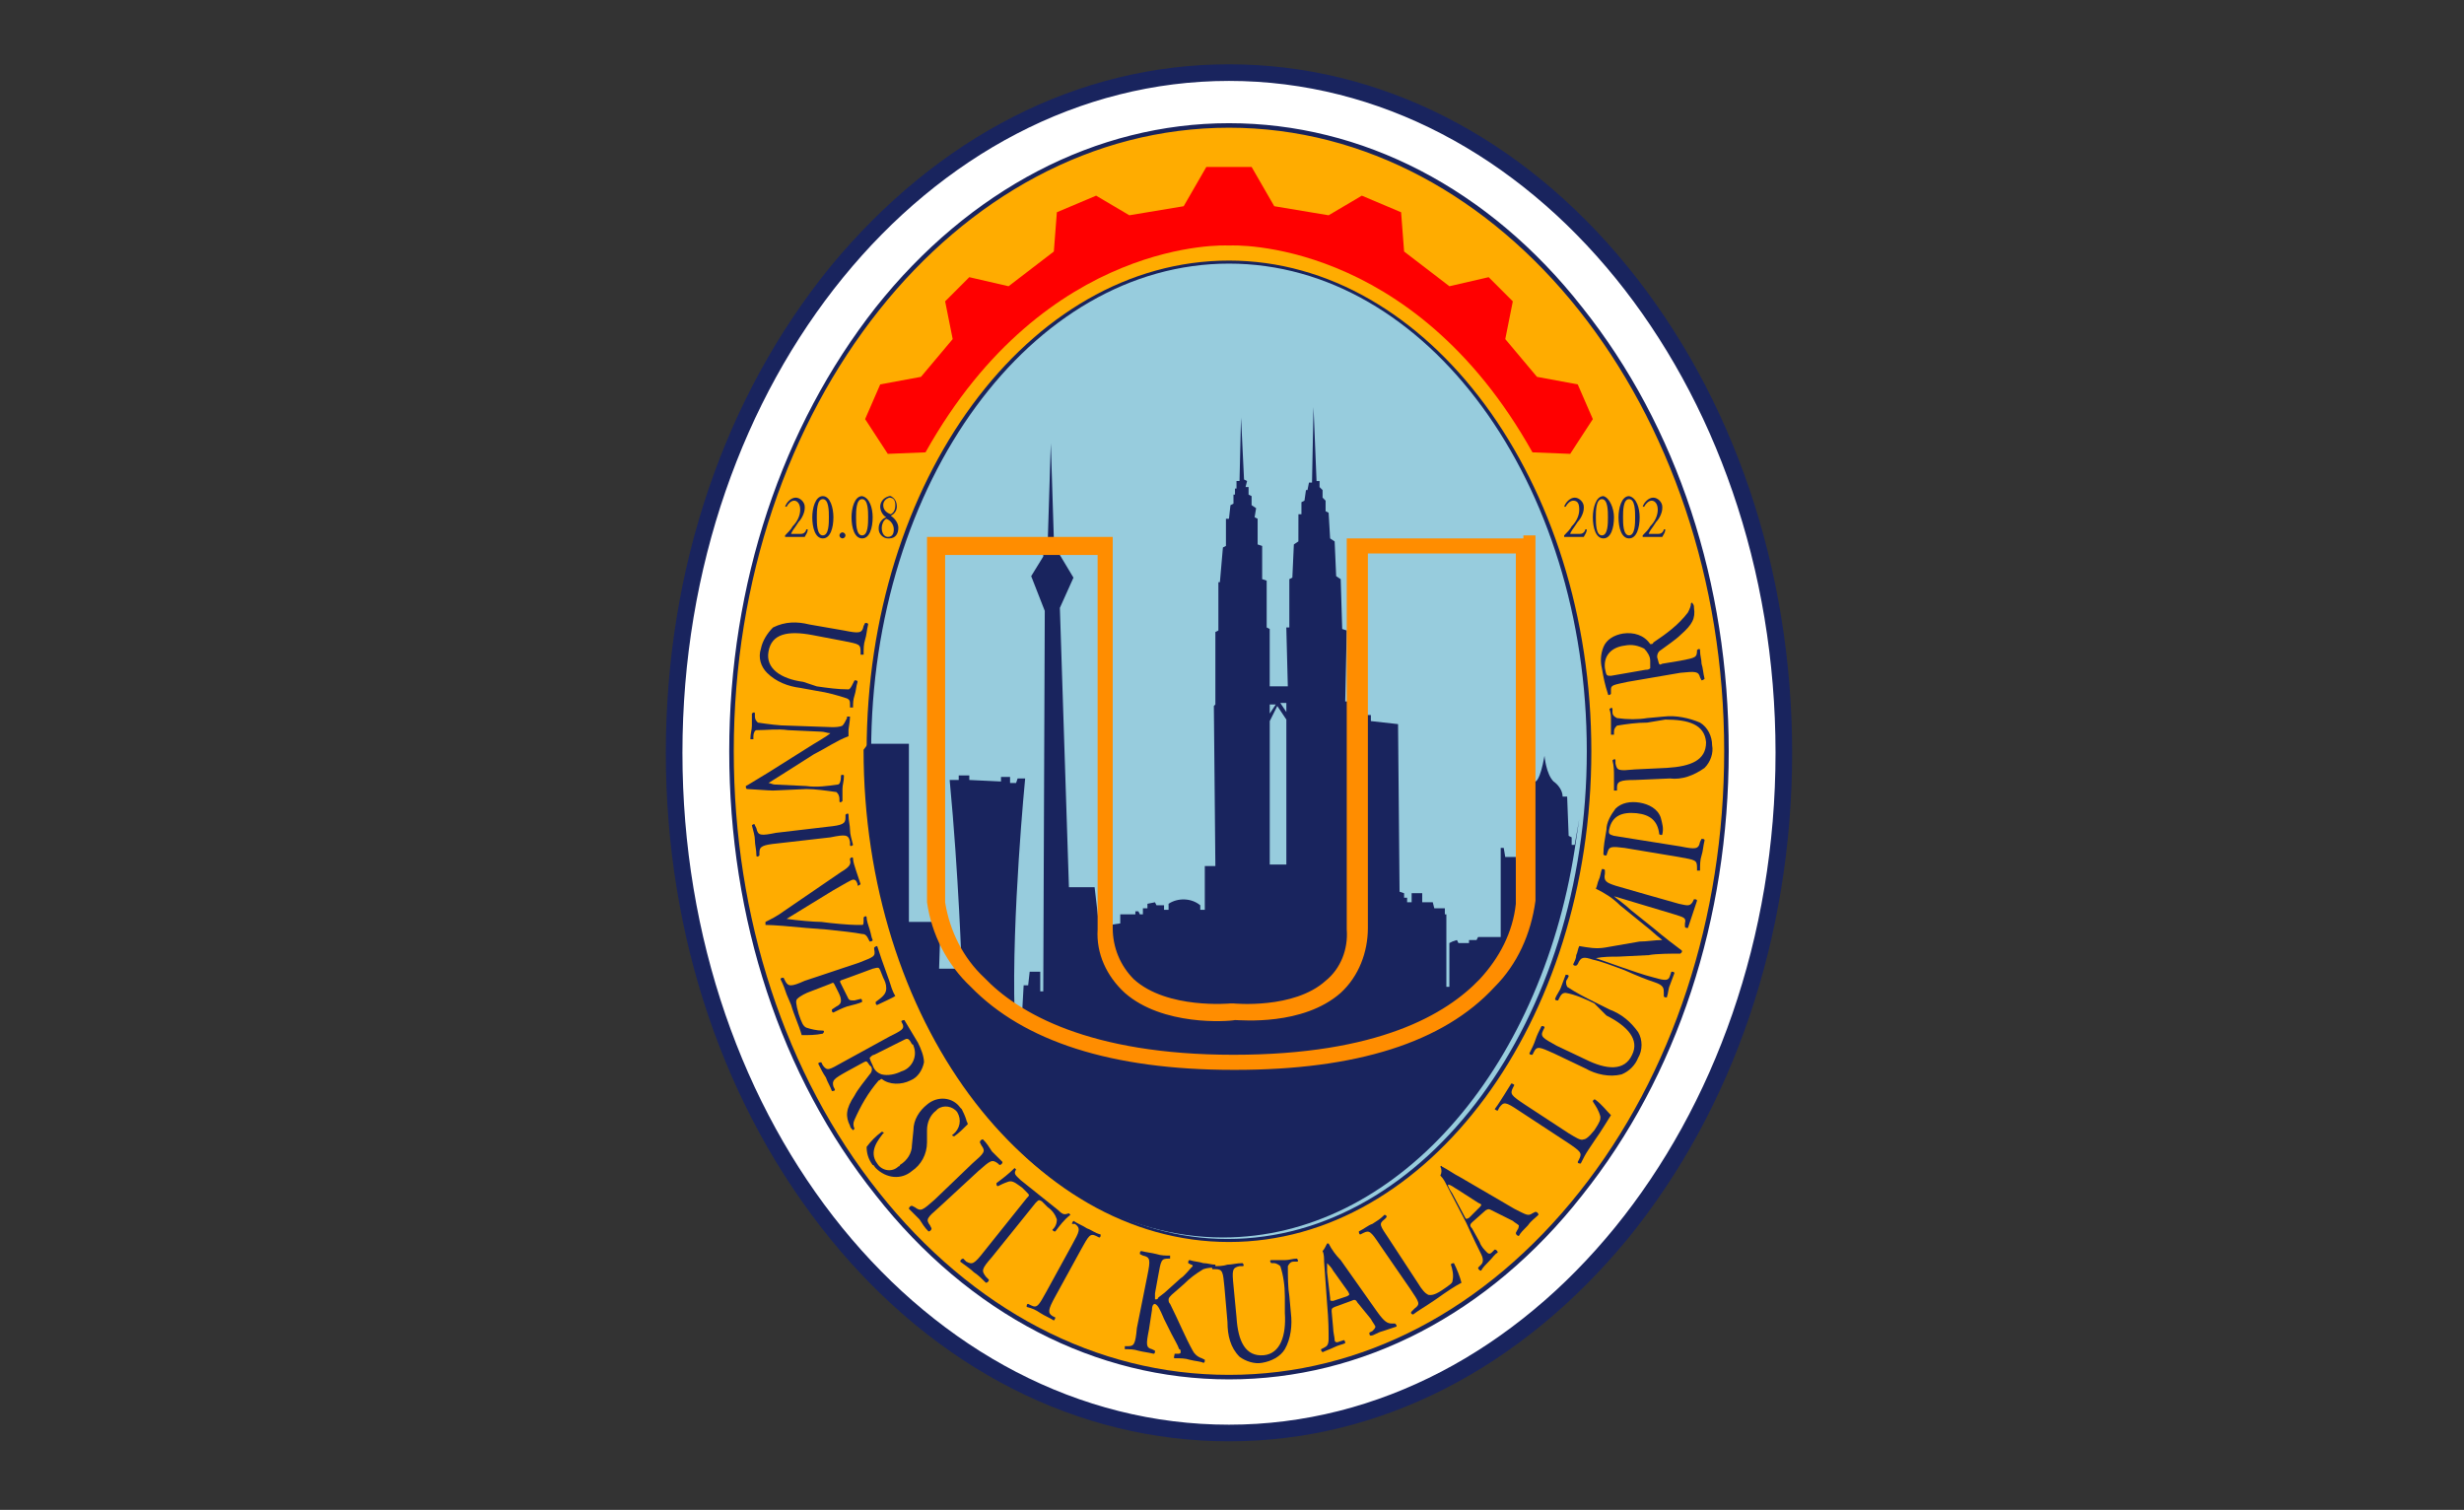 <svg xmlns="http://www.w3.org/2000/svg" xmlns:xlink="http://www.w3.org/1999/xlink" xml:space="preserve" id="Layer_1" x="0" y="0" style="enable-background:new 0 0 163.2 100" version="1.1" viewBox="0 0 163.2 100"><rect x="0" y="0" width="163.2" height="100" fill="#333333" stroke="none"/><style>.st0{display:none}.st1{display:inline}.st2{fill:red}.st10,.st12{display:inline;fill:#fff}.st12{fill:#080643}.st12,.st13{fill-rule:evenodd;clip-rule:evenodd}.st13,.st14{display:inline;fill:#f50000}.st15,.st16,.st17{display:inline;fill:#0d043f}.st16,.st17{fill:#080643}.st17{fill:#ff9e00}.st18,.st19,.st22{display:inline;fill:#00a393}.st19,.st22{fill:#1c1718}.st22{fill:#161615}.st24,.st35,.st36{display:inline;fill:red}.st35,.st36{fill:#ffd900}.st36{fill:#ffd100}.st37,.st42,.st43{display:inline;fill:#fe000b}.st42,.st43{fill:#ffe900}.st43{fill:#ff6100}.st45,.st46,.st47{display:inline;fill:#ffb700}.st46,.st47{fill:#ffca00}.st47{fill:#ffe100}.st48,.st49,.st51{display:inline;fill:#ff9c00}.st49,.st51{fill:#ffa700}.st51{fill:#d4000e}.st52,.st54,.st55{display:inline;fill:#f20003}.st54,.st55{fill:#f70004}.st55{fill:#df000c}.st56,.st58,.st60{display:inline;fill:#ffeb00}.st58,.st60{fill:#ffea00}.st60{fill:#ce000e}.st61,.st62,.st63{display:inline;fill:#b80015}.st62,.st63{fill:#c20010}.st63{fill:#ffcf00}.st64,.st65,.st66{display:inline;fill:#c90011}.st65,.st66{fill:#ffe700}.st66{fill:#ff8b00}.st68,.st69,.st70{display:inline;fill:#fa0}.st69,.st70{fill:#ff0031}.st70{fill:#ffd600}.st71,.st72,.st75{display:inline;fill:#ffe600}.st72,.st75{fill:#ff001f}.st75{fill:#ff8d00}.st76,.st77,.st78{display:inline;fill:#be0015}.st77,.st78{fill:#ffed00}.st78{fill:#ff002f}.st79,.st80,.st81{display:inline;fill:#ff0034}.st80,.st81{fill:#ffc000}.st81{fill:#ff0039}.st82,.st85,.st86{display:inline;fill:#ffd400}.st85,.st86{fill:#e60007}.st86{fill:#ff0021}.st87,.st88,.st89{display:inline;fill:#b90025}.st88,.st89{fill:#a80027}.st89{fill:#ff0047}.st90,.st91,.st92{display:inline;fill:#ff4413}.st91,.st92{fill:#ff0015}.st92{fill:#ff2f00}.st93,.st96,.st97{display:inline;fill:#a9001f}.st96,.st97{fill:#da000c}.st97{fill:#fff058}.st100,.st102,.st98{display:inline;fill:#fd0000}.st100,.st102{fill:#ff0032}.st102{fill:#ff0035}.st103,.st104,.st105{display:inline;fill:#ff0025}.st104,.st105{fill:#ff002e}.st105{fill:#ff0029}.st106,.st108,.st110{display:inline;fill:#f03}.st108,.st110{fill:#ff0027}.st110{fill:#ff002c}.st111,.st112,.st113{display:inline;fill:#ff002d}.st112,.st113{fill:#ff6173}.st113{fill:#ff0036}.st114,.st117,.st120{display:inline;fill:#ff0037}.st117,.st120{fill:#fff158}.st120{fill:#ff2127}.st121,.st122,.st123{display:inline;fill:#fc0}.st122,.st123{fill:#ffcd00}.st123{fill:#ff0038}.st124,.st126,.st127{display:inline;fill:#ffe200}.st126,.st127{fill:#aa0016}.st127{fill:#ff0028}.st128,.st132,.st133{display:inline;fill:#ff8000}.st132,.st133{fill:#ffac00}.st133{fill:#ffd500}.st134,.st135,.st138{display:inline;fill:#ffcb00}.st135,.st138{fill:#ffdf00}.st138{fill:#ff9300}.st144,.st145,.st146{display:inline;fill:#ffc600}.st145,.st146{fill:#db000b}.st146{fill:#ffc200}.st147,.st150,.st151{display:inline;fill:#ffde00}.st150,.st151{fill:#ff000a}.st151{fill:#f02}.st152,.st153,.st154{display:inline;fill:#ff0008}.st153,.st154{fill:#ff5d76}.st154{fill:#ff092a}.st158,.st159,.st160{display:inline;fill:#ffbd00}.st159,.st160{fill:#ffa900}.st160{fill:#ffb000}.st162,.st164,.st165{display:inline;fill:#ffc656}.st164,.st165{fill:#ffe300}.st165{fill:#ff002a}.st166,.st167,.st168{display:inline;fill:#ffc100}.st167,.st168{fill:orange}.st168{fill:#ffaf00}.st169,.st172,.st176{display:inline;fill:#ffa200}.st172,.st176{fill:#ff9b00}.st176{fill:#ffd000}.st178,.st180,.st181{display:inline;fill:#ffc500}.st180,.st181{fill:#ffdb00}.st181{fill:#fd0}.st186,.st187,.st188{display:inline;fill:#ffb500}.st187,.st188{fill:#ffc700}.st188{fill:#ff000c}.st194,.st195,.st198{display:inline;fill:#ff8e00}.st195,.st198{fill:#ffb800}.st198{fill:#ffb200}.st201,.st203,.st204{display:inline;fill:#ffc900}.st203,.st204{fill:#ffc55f}.st204{fill:#ffc14a}.st209,.st210,.st211{display:inline;fill:#fb0}.st210,.st211{fill:#ffa800}.st211{fill:#ffe15c}.st214,.st216,.st218{display:inline;fill:#ff6200}.st216,.st218{fill:#ffb300}.st218{fill:#00065e}.st219,.st220,.st221{display:inline;fill:#0074df}.st220,.st221{fill:#dadada}.st221{fill:none;stroke:#000;stroke-width:.365;stroke-miterlimit:10}.st223{display:inline;fill-rule:evenodd;clip-rule:evenodd;fill:red}.st231,.st232{display:inline;fill:#5e005c}.st232{fill:#ff7500}.st233,.st234,.st235{display:inline;fill:#dcdedd}.st234,.st235{fill:#004ea3}.st235{fill:#00a896}.st238,.st239,.st242{display:inline;fill:#008779}.st239,.st242{fill:#d2d4d4}.st242{fill:#31bdb4}.st245{fill:#19245e}.st248{fill:#97ccdd}.st250,.st253{display:inline;fill:#ff7300}.st253{fill:#e8c500}.st254,.st255,.st258{display:inline;fill:#00a4d0}.st255,.st258{fill:#cf00a6}.st258{fill:#008ed8}.st259,.st262,.st264{display:inline;fill:#77000f}.st262,.st264{fill:#0078ca}.st264{fill:none;stroke:#000;stroke-width:.352;stroke-miterlimit:10}.st265,.st266,.st267{display:inline;fill:#f3000b}.st266,.st267{fill:#004da3}.st267{fill:#009deb}.st268,.st269,.st270{display:inline;fill:#005884}.st269,.st270{fill:#7d0b9b}.st270{fill:#f07}.st271,.st274,.st279{display:inline;fill:#00c2a5}.st274,.st279{fill:#3c3c3c}.st279{fill:#802b01}.st280{display:inline;opacity:.8}.st285{display:inline;fill:#ff6612}.st286,.st289,.st290{display:inline;fill:#b00069}.st289,.st290{fill:#ffa9da}.st290{fill:#ff3dab}.st292,.st293,.st294{display:inline;fill:#992738}.st293,.st294{fill:#dd7800}.st294{fill:#680055}.st295{display:inline;opacity:.7}.st300{fill:#3595bd}.st301{fill:#2d99ce}.st302{fill:#3295c6}.st303{fill:#2992d3}.st304{fill:#4bafc0}.st305{fill:#279cd5}.st306{fill:#35b2c4}.st307{fill:#2499d9}.st309{fill:#42a8c4}.st310{fill:#2aa9c4}.st312{fill:#51b5b8}.st313{fill:#22a1ce}.st314{fill:#37b5c0}.st315{fill:#3d75ba}.st316{fill:#3c78bd}.st317{fill:#387fc2}.st318{fill:#3c7bbf}.st319{fill:#c4e7f6}.st320{fill:#3682c7}.st321{fill:#2498d6}.st322{fill:#279fd4}.st323{fill:#37a3cf}.st324{fill:#3486ca}.st325{fill:#318bcb}.st326{fill:#2a8fd1}</style><g id="Group_111" transform="translate(-203 -771.941)"><g id="Group_13" transform="translate(203 44)"><g id="Group_12"><defs><path id="SVGID_25_" d="M44.7 732.7h73.5v90.1H44.7z"/></defs><clipPath id="SVGID_26_"><use xlink:href="#SVGID_25_" style="overflow:visible"/></clipPath><g id="Group_11" style="clip-path:url(#SVGID_26_)"><path id="Path_317" d="M118.1 777.8c0 24.9-16.4 45-36.7 45s-36.7-20.2-36.7-45 16.4-45 36.7-45 36.7 20.1 36.7 45" style="fill:#fff"/></g></g></g><path id="Path_318" d="M258 789.6c-7 8.6-10.9 20-10.9 32.2S251 845.4 258 854c7 8.6 16.4 13.4 26.4 13.4s19.3-4.8 26.4-13.4c7-8.6 10.9-20 10.9-32.2s-3.9-23.6-10.9-32.2c-7-8.6-16.4-13.4-26.4-13.4s-19.3 4.8-26.4 13.4m-9.8 32.2c0-24.6 16.3-44.5 36.2-44.5 20 0 36.2 20 36.2 44.5s-16.3 44.5-36.2 44.5c-20 0-36.2-19.9-36.2-44.5" class="st245"/><path id="Path_319" d="M317.4 821.7c0 22.9-14.8 41.4-33 41.4s-33-18.6-33-41.4c0-22.9 14.8-41.4 33-41.4s33 18.6 33 41.4" style="fill:#ffac00"/><path id="Path_320" d="M261 792.3c-6.2 7.9-9.7 18.3-9.7 29.4s3.4 21.5 9.7 29.4c6.2 7.9 14.6 12.2 23.4 12.2s17.2-4.3 23.4-12.2c6.3-7.9 9.7-18.3 9.7-29.4s-3.4-21.5-9.7-29.4c-6.2-7.9-14.6-12.2-23.4-12.2s-17.2 4.4-23.4 12.2m.2 58.6c-6.2-7.8-9.6-18.2-9.6-29.2 0-22.8 14.7-41.3 32.8-41.3 18.1 0 32.8 18.5 32.8 41.3 0 11-3.4 21.4-9.6 29.2S293.2 863 284.4 863c-8.8 0-17-4.3-23.2-12.1" class="st245"/><g id="Group_16" transform="translate(203 44)"><g id="Group_15"><defs><path id="SVGID_27_" d="M57.5 745.3h47.7v64.8H57.5z"/></defs><clipPath id="SVGID_28_"><use xlink:href="#SVGID_27_" style="overflow:visible"/></clipPath><g id="Group_14" style="clip-path:url(#SVGID_28_)"><path id="Path_321" d="M105.2 777.7c0 17.9-10.7 32.4-23.8 32.4s-23.8-14.5-23.8-32.4 10.7-32.4 23.8-32.4 23.8 14.5 23.8 32.4" class="st248"/></g></g></g><path id="Path_322" d="M260.4 821.7c0 17.9 10.8 32.5 24 32.5s24-14.6 24-32.5-10.8-32.5-24-32.5c-13.3 0-24 14.6-24 32.5m.3 0c0-17.8 10.6-32.3 23.7-32.3s23.7 14.5 23.7 32.3-10.7 32.3-23.8 32.3c-13 0-23.6-14.5-23.6-32.3" class="st245"/><path id="Path_323" d="M260.5 821.2h2.7V833h2.1l-.1 3.1h1.5s-.2-6.2-.8-12.5h.6v-.3h.7v.3l2.1.1v-.3h.6v.4h.4l.1-.3h.5s-.9 9.2-.7 15.5h.5l.1-1.8h.3l.1-.9h.7v1.3h.2l.1-25.2-.9-2.3.8-1.3v-1l.3-.1.2-6.4.2 6.3h.3l.1 1.1.9 1.5-.9 2 .6 18.5h1.7l.3 2.6 1.4-.2v-.6h1v-.2h.2l.1.2h.2v-.4h.3v-.3l.5-.1.1.2h.5v.3h.3v-.4c.6-.4 1.5-.4 2.1.1v.3h.3v-2.9h.7l-.1-10.6.1-.1v-4.8l.2-.1v-3.2h.1l.2-2.3.2-.1v-1.8h.2l.1-.9.2-.1v-.6h.1v-.4h.1v-.5h.2l.1-4.2.2 4.1.2.1-.1.4h.2v.5l.2.1v.6l.3.2-.1.6.2.1v1.7l.3.1v2.2l.3.1v3.1l.2.1v3.8h1.2l-.1-3.9h.2v-3.2l.2-.1.1-2.2.3-.2V806h.2v-.8l.2-.1.1-.7h.1l.1-.5h.2l.1-5 .2 4.9h.2v.4l.2.2v.5l.2.2v.7l.2.1.1 1.7.3.2.1 2.3.3.2.1 3.3.3.1-.1 4.7h.3l.3.9h1.1v.4l1.8.2.1 11.1.3.1v.3h.2v.3h.3v-.6h.7v.6h.7l.1.4h.7v.4h.1v4.8h.2v-2.9l.2-.1.3-.1.1.2h.7v-.2h.5l.1-.2h1.5v-5.9h.2l.1.6h.7v.2h.1l.1-4.1.5-.1c0-.4.2-.8.6-1 0 0 .3 0 .6-1.7 0 0 .1 1.2.6 1.7.3.2.6.6.6 1h.3l.1 2.6.2.1v.5h.2l.3-1.7-.3 2c-2.3 14.7-11.9 25.7-23.3 25.7-13.1 0-23.8-14.5-23.8-32.3l.3-.4z" class="st245"/><path id="Path_324" d="M256 807.3c.1 0 .2 0 .3-.1 0 0 .1-.1.1-.2h.1c0 .2-.1.3-.2.5H255v-.1c.2-.2.4-.4.5-.6.3-.3.5-.7.5-1.1 0-.4-.2-.6-.4-.6s-.4.2-.5.4h-.1c.1-.3.4-.6.7-.6.3 0 .6.3.6.6v.1c0 .3-.2.7-.4.9l-.2.3c-.3.4-.3.5-.3.5h.6z" class="st245"/><path id="Path_325" d="M258.2 806.2c0 .7-.2 1.4-.7 1.4s-.7-.7-.7-1.4c0-.6.2-1.4.7-1.4s.7.8.7 1.4m-1.1 0c0 .4 0 1.2.4 1.2s.4-.8.4-1.2c0-.4 0-1.2-.4-1.2s-.4.8-.4 1.2" class="st245"/><path id="Path_326" d="M258.6 807.4c0-.1.1-.2.2-.2s.2.1.2.2-.1.2-.2.2-.2-.1-.2-.2" class="st245"/><path id="Path_327" d="M260.8 806.2c0 .7-.2 1.4-.7 1.4-.5 0-.7-.7-.7-1.4 0-.6.2-1.4.7-1.4.5.1.7.8.7 1.4m-1.1 0c0 .4 0 1.2.4 1.2s.4-.8.4-1.2c0-.4 0-1.2-.4-1.2s-.4.8-.4 1.2" class="st245"/><path id="Path_328" d="M262.4 805.5c0 .3-.2.5-.4.6.3.2.5.5.5.8 0 .4-.2.7-.6.7h-.1c-.3 0-.6-.3-.6-.6v-.1c0-.3.2-.6.5-.7-.2-.1-.4-.4-.4-.7 0-.3.2-.6.6-.7h.1c.2.1.4.3.4.7 0-.1 0-.1 0 0m-.2 1.5c0-.3-.2-.6-.5-.7-.2.1-.3.4-.3.6 0 .4.2.6.4.6.3 0 .4-.2.4-.5m-.7-1.6c0 .3.2.5.5.6.2-.1.3-.3.3-.6s-.1-.5-.4-.5c-.3.1-.4.3-.4.5" class="st245"/><path id="Path_329" d="M307.6 807.3c.1 0 .2 0 .3-.1 0 0 .1-.1.1-.2h.1c0 .2-.1.3-.2.5h-1.3v-.1c.2-.2.4-.4.5-.6.3-.3.5-.7.5-1.1 0-.4-.1-.6-.4-.6-.2 0-.4.2-.5.4h-.1c.1-.3.4-.6.7-.6.3 0 .6.3.6.6v.1c0 .3-.2.7-.4.9l-.2.3c-.3.4-.3.5-.3.5h.6z" class="st245"/><path id="Path_330" d="M309.9 806.2c0 .7-.2 1.4-.7 1.4-.5 0-.7-.7-.7-1.4 0-.6.2-1.4.7-1.4.4.1.7.8.7 1.4m-1.2 0c0 .4 0 1.2.4 1.2s.4-.8.4-1.2c0-.4 0-1.2-.4-1.2s-.4.8-.4 1.2" class="st245"/><path id="Path_331" d="M311.6 806.2c0 .7-.2 1.4-.7 1.4-.5 0-.7-.7-.7-1.4 0-.6.2-1.4.7-1.4.5.1.7.8.7 1.4m-1.1 0c0 .4 0 1.2.4 1.2s.4-.8.4-1.2c0-.4 0-1.2-.4-1.2s-.4.8-.4 1.2" class="st245"/><path id="Path_332" d="M312.8 807.3c.1 0 .2 0 .3-.1 0 0 .1-.1.1-.2h.1c0 .2-.1.3-.2.5h-1.3v-.1c.2-.2.4-.4.5-.6.3-.3.5-.7.5-1.1 0-.4-.2-.6-.4-.6s-.4.2-.5.4h-.1c.1-.3.4-.6.7-.6.3 0 .6.3.6.6v.1c0 .3-.2.7-.4.9l-.2.3c-.3.4-.3.5-.3.5h.6z" class="st245"/><path id="Path_333" d="M257.1 817.4c.7.1 1.4.2 2.1.2.1 0 .2-.2.3-.4l.1-.2c.1 0 .2 0 .2.1-.1.3-.1.6-.2.9-.1.3-.1.5-.1.8h-.2v-.2c0-.2 0-.3-.2-.4-.6-.2-1.3-.4-2-.5l-1.1-.2c-.8-.1-1.6-.4-2.2-1-.4-.4-.6-1-.4-1.6.1-.5.4-1 .8-1.4.8-.4 1.6-.4 2.4-.2l2.3.4c1 .2 1.2.2 1.3-.3l.1-.2c.1 0 .2 0 .2.1-.1.4-.1.7-.2 1-.1.3-.1.6-.1 1h-.2v-.2c0-.5-.1-.5-1.1-.7l-2.1-.4c-1.6-.3-2.7-.1-2.9 1.1-.2 1.1.8 1.8 2.3 2l.9.3z" class="st245"/><path id="Path_334" d="M254.2 824.3c-.3 0-1.5-.1-1.7-.1-.1 0-.1-.1-.1-.2.2-.1.5-.3 1.5-.9l2.7-1.7c.3-.2 1.2-.7 1.4-.9-.2 0-.4-.1-.6-.1l-2.2-.1c-.7-.1-1.4 0-2.1 0-.1 0-.2.2-.2.4v.2h-.2c0-.4.1-.6.1-.9v-.8c.1-.1.2-.1.2 0v.2c0 .2.1.3.2.4.7.1 1.4.2 2 .2l2.9.1c.2 0 .5 0 .7-.1.1-.1.2-.3.3-.5v-.1h.2c0 .3-.1.8-.1.9v.4c-.8.3-1.5.8-2.3 1.2l-1.1.7c-.8.5-1.4.9-1.9 1.2.1 0 .3.1.4.1l2.1.1c.7.1 1.4 0 2.1-.1.1 0 .2-.2.2-.5v-.1c.1-.1.2 0 .2 0 0 .4-.1.6-.1.9v.8c-.1.1-.2.1-.2 0v-.1c0-.3-.1-.4-.2-.5-.7-.1-1.4-.2-2-.2l-2.2.1z" class="st245"/><path id="Path_335" d="M257.8 826.7c1-.1 1.2-.2 1.2-.6v-.2c.1-.1.2-.1.2 0 0 .4.1.7.1 1 0 .3.1.6.2 1-.1.1-.2.1-.2 0v-.2c-.1-.5-.3-.5-1.3-.3l-3.5.4c-1 .1-1.2.2-1.2.6v.2c-.1.1-.2.1-.2 0 0-.4-.1-.7-.1-1 0-.3-.1-.6-.2-1 .1-.1.2-.1.2 0l.1.2c.1.5.3.5 1.3.3l3.4-.4z" class="st245"/><path id="Path_336" d="M258.7 829.7c.5-.3.7-.5.6-.8v-.1c.1-.1.2-.1.2 0 0 .2.1.5.2.8l.3.9c-.1.1-.2.1-.2.1v-.1c-.1-.3-.2-.3-.3-.3-.1 0-.6.3-1.3.7-1 .6-2.1 1.3-3.1 1.9.7.1 1.8.2 2.3.2.7.1 1.9.2 2.3.2h.4c.1 0 .1-.1.1-.4v-.1c.1-.1.2-.1.2 0 0 .2.1.5.2.8.1.3.1.5.2.7 0 .1-.2.1-.2.1l-.1-.2c-.1-.2-.2-.3-.4-.3-.5-.1-1.4-.2-2.4-.3l-1.3-.1c-1-.1-2.2-.2-2.7-.2v-.2c.4-.2.8-.4 1.2-.7l3.8-2.6z" class="st245"/><path id="Path_337" d="M259.9 835.7c1-.4 1.1-.4 1-.9v-.1c.1-.1.2-.1.2-.1l.3.9.5 1.4c.1.3.2.7.4 1-.1.1-.8.4-1.2.6-.1 0-.1-.1-.1-.2.4-.3.7-.5.7-.9 0-.3-.1-.5-.2-.7l-.2-.5c-.1-.2-.1-.2-.5-.1l-1.9.7c-.3.1-.3.1-.2.3l.2.4.3.6c.1.1.1.1.4.1l.4-.1c.1 0 .1.1.1.2-.2.1-.6.2-1 .3-.3.1-.7.3-.9.4-.1 0-.1-.1-.1-.2l.3-.2c.2-.1.3-.2.3-.4s-.1-.4-.2-.6l-.2-.4c-.1-.2-.1-.2-.3-.1l-1.3.5c-.3.1-.7.3-.9.5-.1.1-.1.3.1 1 .2.6.3.8.5.9.3.1.7.2 1.1.2.1 0 .1.1 0 .2-.5.1-.9.1-1.4.1-.2-.7-.5-1.3-.7-2l-.3-.7c-.1-.3-.2-.6-.4-1 0-.1.1-.1.2-.1l.1.2c.2.4.4.4 1.3 0l3.6-1.2z" class="st245"/><path id="Path_338" d="M261.9 840.6c.8-.4 1-.5.9-.8l-.1-.2c0-.1.2-.1.2-.1l.9 1.5c.2.4.4.9.4 1.3-.1.5-.4 1-.9 1.2-.6.3-1.4.3-1.9-.1-.1 0-.1.1-.2.1-.7.8-1.2 1.7-1.6 2.6-.1.2-.1.4 0 .6l-.1.1c-.1-.1-.2-.2-.2-.3-.3-.6-.3-1.1.3-2 .2-.4.7-1 1-1.4.2-.2.2-.5 0-.6-.2-.3-.2-.3-.4-.2l-1.1.6c-.9.5-1 .6-.9 1l.1.2c0 .1-.1.1-.2.1-.1-.3-.3-.6-.4-.9-.2-.3-.3-.5-.5-.9 0-.1.1-.1.2-.1l.1.2c.3.4.4.3 1.3-.2l3.1-1.7zm-1 1.2c-.1 0-.2.1-.3.2 0 0 0 .1.2.5.1.3.3.5.6.6.4.1.9 0 1.3-.2.7-.2 1.1-1 .8-1.7 0 0 0-.1-.1-.1-.2-.4-.3-.4-.5-.3l-2 1z" class="st245"/><path id="Path_339" d="M260.8 849.1c-.3-.4-.4-.8-.4-1.2.3-.4.6-.7 1-1 .1 0 .2.1.1.1-.3.4-1 1.2-.4 2 .3.5 1 .6 1.4.2 0 0 .1 0 .1-.1.5-.3.8-.8.8-1.3l.1-1c0-.7.4-1.3.9-1.7.7-.6 1.7-.5 2.2.2l.1.1c.1.2.2.4.3.7 0 .1.1.2.1.3-.3.3-.6.6-.9.8-.1 0-.2-.1-.1-.1.5-.4.6-1 .3-1.5-.3-.4-.9-.5-1.3-.2l-.1.1c-.4.3-.6.8-.6 1.3v.8c0 .8-.4 1.5-1 1.9-.7.6-1.7.5-2.4-.2-.1-.1-.1-.2-.2-.2" class="st245"/><path id="Path_340" d="M267.4 849c.8-.7.9-.8.6-1.2l-.1-.2c0-.1.1-.2.2-.2.3.3.4.5.6.8l.7.7c0 .1-.1.2-.2.2l-.1-.1c-.4-.3-.5-.2-1.3.5l-2.6 2.4c-.8.7-.9.8-.6 1.2l.1.2c0 .1-.1.2-.2.2-.3-.3-.4-.5-.6-.8l-.7-.7c0-.1.1-.2.2-.2l.2.1c.4.3.5.2 1.3-.5l2.5-2.4z" class="st245"/><path id="Path_341" d="M268.7 855.2c-.7.8-.7.9-.4 1.3l.2.2c0 .1-.1.2-.2.2-.3-.3-.5-.5-.8-.7-.2-.2-.5-.4-.9-.7 0-.1.1-.2.2-.2l.2.2c.4.2.5.2 1.2-.7l2.8-3.5c.2-.2.2-.2 0-.4l-.3-.3c-.3-.2-.6-.5-.9-.4-.3.1-.5.2-.7.3-.1 0-.1-.1-.1-.2.4-.3.8-.6 1.2-1l.1.1c-.2.3 0 .4.3.7l2.5 2c.3.3.4.3.7.2l.1.1c-.4.3-.7.7-1 1.1-.1 0-.1 0-.2-.1.2-.2.3-.4.3-.7-.1-.3-.3-.6-.6-.8l-.4-.4c-.2-.1-.2-.1-.4.1l-2.9 3.6z" class="st245"/><path id="Path_342" d="M274 854.4c.5-.9.6-1.1.2-1.4h-.2c0-.1.1-.2.1-.2.3.2.6.3.9.5.3.1.5.3.9.4 0 .1 0 .2-.1.2l-.2-.1c-.4-.2-.5 0-1 .9l-1.7 3.1c-.5.9-.5 1.1-.2 1.3l.2.1c0 .1-.1.2-.1.2-.3-.2-.6-.3-.9-.5-.3-.2-.5-.3-.9-.4 0-.1 0-.2.1-.2l.2.1c.4.2.5 0 1-.9l1.7-3.1z" class="st245"/><path id="Path_343" d="M279 856.4c.2-1 .2-1.2-.3-1.3l-.2-.1c0-.1 0-.2.1-.2.4.1.6.1 1 .2.3.1.6.1.9.1v.2h-.1c-.5 0-.5.1-.7 1.2l-.2 1.1v.4c.1 0 .2 0 .2-.1.1-.1.4-.3.5-.4l1-.9c.2-.1.6-.6.7-.7l.1-.1s0-.1-.1-.1l-.2-.1c0-.1 0-.2.1-.2.3.1.6.1.9.2.3 0 .5.1.8.1v.2c-.3 0-.5 0-.8.1-.5.3-.9.6-1.3 1l-.8.7c-.1.1-.2.2-.2.3 0 .1 0 .2.1.3.6 1.2 1 2.2 1.5 3.1.1.2.3.4.6.5l.2.1c0 .1 0 .2-.1.2-.2-.1-.5-.1-.9-.2-.3-.1-.6-.1-1-.1-.1 0 0-.2 0-.3h.2c.1 0 .2 0 .2-.1s0-.2-.1-.2c-.1-.3-.3-.6-.5-1l-.5-1c-.3-.7-.4-.9-.6-1-.1 0-.2.1-.2.4l-.2 1.3c-.2 1-.2 1.2.2 1.3l.2.1c0 .1 0 .2-.1.2-.4-.1-.6-.1-1-.2-.3-.1-.6-.1-.9-.1v-.2h.2c.4 0 .5-.1.6-1.2l.7-3.5z" class="st245"/><path id="Path_344" d="M288.1 857.8c0-.7-.1-1.4-.3-2-.1-.1-.3-.2-.4-.2h-.2c-.1-.1-.1-.2 0-.2h.9c.3 0 .5-.1.8-.1.1.1.1.2 0 .2h-.2c-.2 0-.3.1-.4.3 0 .7 0 1.4.1 2l.1 1.1c.1.8 0 1.7-.4 2.4-.3.5-.9.8-1.5.9-.5.1-1.1-.1-1.5-.4-.6-.6-.8-1.4-.8-2.3l-.2-2.3c-.1-1-.1-1.2-.6-1.2h-.2c0-.1-.1-.2 0-.2.4 0 .7 0 1-.1.3 0 .6-.1 1-.1.1.1.1.2 0 .2h-.2c-.5.1-.5.3-.4 1.3l.2 2.1c.1 1.6.6 2.6 1.8 2.5 1.1-.1 1.5-1.3 1.4-2.8v-1.1z" class="st245"/><path id="Path_345" d="M292.9 858.2c-.1-.2-.2-.2-.4-.1l-1.1.4c-.2.1-.2.1-.2.3l.1 1.1c0 .3.1.6.1.8 0 .1.1.2.3.1l.3-.1c.1 0 .1.2.1.2-.2.1-.4.1-.8.3-.2.1-.5.2-.7.3-.1-.1-.1-.1-.1-.2l.2-.1c.2-.1.3-.2.3-.6 0-.5 0-1.2-.1-2.3l-.2-2.8c0-.2 0-.5-.1-.7.1-.1.2-.3.3-.5h.1c.2.4.5.8.8 1.1l2.4 3.4c.5.7.7.8 1 .8h.2c.1.1.1.1.1.2l-.9.3c-.4.1-.6.3-.8.3-.1 0-.1-.1-.1-.2l.2-.1c.1-.1.2-.2.2-.3-.1-.2-.2-.3-.3-.5l-.9-1.1zm-1.8-.3c0 .2 0 .2.2.2l.9-.3c.2-.1.2-.1.1-.3l-1-1.4c-.1-.2-.3-.4-.4-.5v.6l.2 1.7z" class="st245"/><path id="Path_346" d="M294.4 854.4c-.6-.9-.7-1-1.1-.8l-.2.1c-.1 0-.1-.2-.1-.2.4-.2.6-.4.9-.5.3-.2.5-.3.8-.6.1 0 .2.1.1.2l-.1.1c-.4.3-.3.4.3 1.3l1.9 2.9c.3.5.5.7.7.8.1 0 .3.1.9-.3.6-.4.7-.5.7-.6.1-.4 0-.8-.1-1.1 0-.1.2-.1.2-.1.2.4.4.9.5 1.3-.4.2-1 .6-1.7 1.1l-.6.4c-.3.2-.5.3-.9.6-.1 0-.2-.1-.1-.2l.2-.2c.4-.3.3-.4-.3-1.3l-2-2.9z" class="st245"/><path id="Path_347" d="M301.8 852.1c-.2-.1-.2-.1-.4 0l-.9.8c-.1.1-.2.2 0 .4l.5.9c.1.3.3.5.5.7.1.1.2.1.3 0l.2-.2c.1 0 .2.1.2.2-.2.1-.3.3-.6.6-.2.2-.4.4-.5.6-.1 0-.2-.1-.2-.2l.2-.2c.1-.1.2-.3 0-.7-.2-.4-.5-1-1-2.1l-1.3-2.5c-.1-.2-.2-.4-.4-.6.1-.2.1-.4 0-.6 0 0 .1-.1.1 0 .4.2.8.5 1.2.7l3.6 2.1c.8.4.9.5 1.2.3l.2-.1c.1 0 .2.1.2.2-.2.2-.5.4-.7.7-.3.3-.5.5-.6.7-.1 0-.2-.1-.2-.2l.1-.2c.1-.1.1-.3.1-.3-.1-.1-.3-.2-.4-.3l-1.4-.7zm-1.8.4c.1.2.1.2.3.1l.7-.7c.2-.2.1-.2-.1-.3l-1.4-.9c-.2-.1-.4-.3-.6-.3 0 .1.1.3.3.6l.8 1.5z" class="st245"/><path id="Path_348" d="M303.6 845.5c-.9-.6-1-.6-1.3-.2l-.1.2c-.1 0-.2-.1-.2-.1.3-.4.4-.6.6-.9.2-.3.3-.5.5-.8.1 0 .2.1.2.1l-.1.2c-.2.4-.1.5.8 1.1l2.9 1.9c.5.3.8.5 1 .4.1 0 .3-.1.7-.6.4-.6.4-.7.4-.9-.1-.4-.3-.7-.5-1 0-.1.1-.2.2-.1.4.3.7.7 1 1-.2.3-.6 1-1.1 1.7l-.4.6c-.2.3-.3.5-.5.9-.1 0-.2 0-.2-.1l.1-.2c.2-.4.1-.5-.8-1.1l-3.2-2.1z" class="st245"/><path id="Path_349" d="M308.6 838.4c-.6-.3-1.3-.6-1.9-.7-.2 0-.3.1-.4.3l-.1.2c-.1 0-.2 0-.2-.1.1-.3.3-.5.4-.8.1-.3.2-.5.3-.8.1 0 .2 0 .2.1l-.1.2c-.1.1-.1.3 0 .5.6.4 1.2.7 1.8 1l1 .5c.8.3 1.4.8 1.9 1.5.3.5.3 1.2 0 1.7-.2.5-.6.9-1.1 1.1-.8.2-1.7 0-2.4-.4l-2.1-1c-.9-.4-1.1-.5-1.3-.1l-.1.2c-.1 0-.2 0-.2-.1.2-.4.3-.6.4-.9s.2-.5.4-.9c.1 0 .2 0 .2.1l-.1.2c-.2.4 0 .5.9 1l1.9.9c1.4.7 2.6.8 3.1-.3.5-1-.3-1.9-1.7-2.6l-.8-.8z" class="st245"/><path id="Path_350" d="M311.6 834.3c.5 0 1-.1 1.5-.1-.4-.3-.8-.7-1.2-1l-1.6-1.3c-.5-.5-1-.8-1.6-1.1.1-.2.1-.4.2-.6.1-.2.1-.4.2-.7.1 0 .2 0 .2.1v.2c-.1.5.1.6.7.8 1 .3 2.8.8 4.2 1.2.5.1.7.2.9-.1l.1-.2c.1 0 .2 0 .2.1l-.3.9-.3.9c-.1 0-.2 0-.2-.1v-.2c.1-.4-.1-.4-.7-.6l-4-1.2c.1.1.8.6 1.1.9l1.5 1.2c.7.6 1.5 1.2 1.9 1.5v.1l-.1.1c-.5 0-1.6 0-2.1.1l-2 .1c-.5 0-1 0-1.5.1.6.2 1.1.4 1.7.6.6.2 1.4.5 2.2.7.7.2.9.2 1-.1l.1-.3c.1 0 .2 0 .2.1-.1.3-.2.5-.3.8-.1.2-.1.5-.2.8-.1 0-.2 0-.2-.1v-.2c0-.3 0-.5-.6-.7-.6-.2-1.1-.4-2-.8-.8-.3-1.6-.6-2.1-.7-.6-.2-.8-.2-1 .3l-.1.1c-.1 0-.2 0-.2-.1.1-.2.2-.4.2-.6.1-.2.1-.4.2-.6.6.1 1.1.2 1.7.1l2.3-.4z" class="st245"/><path id="Path_351" d="M314.3 828c1 .2 1.2.2 1.3-.3l.1-.2c.1 0 .2 0 .2.1-.1.4-.1.7-.2 1-.1.3-.1.6-.1 1h-.2v-.2c0-.5-.1-.5-1.2-.7l-3.6-.6c-.8-.1-1-.1-1.1.2l-.1.3c-.1 0-.2 0-.2-.1 0-.5.1-1 .2-1.6 0-.5.3-1 .6-1.4.4-.4 1-.5 1.6-.4.6.1 1.2.4 1.4 1 .1.4.2.7.1 1.1 0 .1-.2 0-.2 0-.1-.9-.6-1.3-1.5-1.4-1-.1-1.6.2-1.8 1-.1.4 0 .4.3.5l4.4.7z" class="st245"/><path id="Path_352" d="M312.1 819.8c-.7 0-1.4.1-2 .2-.1.1-.2.2-.2.4v.2h-.2v-.9c0-.3 0-.5-.1-.8.1-.1.2-.1.2 0v.2c0 .2.1.3.3.4.7.1 1.4.1 2 0l1.1-.1c.8-.1 1.7.1 2.4.4.5.3.8.9.8 1.5.1.5-.1 1.1-.5 1.5-.7.5-1.5.8-2.3.7l-2.3.1c-1 0-1.2.1-1.2.5v.2h-.2v-1c0-.3 0-.6-.1-1 .1-.1.2-.1.2 0v.2c.1.5.2.5 1.3.4l2.1-.1c1.6-.1 2.6-.5 2.6-1.7-.1-1.2-1.2-1.5-2.7-1.5l-1.2.2z" class="st245"/><path id="Path_353" d="M310.8 817.1c-.9.2-1.1.2-1.1.5v.3c-.1.1-.2.1-.2 0-.2-.6-.3-1.1-.4-1.7-.1-.4-.1-.9.1-1.4.2-.5.7-.8 1.3-.9.7-.1 1.4.1 1.8.7.1 0 .2 0 .2-.1.9-.6 1.7-1.2 2.3-2 .1-.2.2-.4.2-.6 0 0 .1-.1.1 0 .1.1.1.2.1.3.1.7-.1 1.1-.9 1.8-.3.3-.9.7-1.3 1-.2.1-.3.4-.2.6.1.4.1.4.3.3l1.2-.2c1-.2 1.1-.2 1.1-.7.1-.1.2-.1.2 0 0 .4.1.6.1.9.1.3.1.6.2 1-.1.1-.2.1-.2.1l-.1-.2c-.1-.4-.3-.4-1.3-.3l-3.5.6zm1.2-.8c.1 0 .2 0 .3-.1v-.5c0-.3-.2-.6-.4-.8-.4-.2-.8-.3-1.3-.2-.8.1-1.4.6-1.3 1.5.1.5.1.5.4.5l2.3-.4z" class="st245"/><path id="Path_354" d="M284.5 788.2s12-.6 20 13.7l2.5.1 1.5-2.3-1-2.3-2.7-.5-2.1-2.5.5-2.5-1.6-1.6-2.6.6-3-2.3-.2-2.6-2.6-1.1-2.2 1.3-3.6-.6-1.5-2.6h-3l-1.5 2.6-3.6.6-2.2-1.3-2.6 1.1-.2 2.6-3 2.3-2.6-.6-1.6 1.6.5 2.5-2.1 2.5-2.7.5-1 2.3 1.5 2.3 2.5-.1c8-14.3 20-13.7 20-13.7h.2z" class="st2"/><path id="Path_355" d="M303.9 807.6h-11.7v25.9c.1 1.3-.4 2.6-1.4 3.4-2.1 1.9-6.1 1.5-6.1 1.5h-.2s-4.2.4-6.4-1.6c-.9-.9-1.4-2.1-1.4-3.4v-25.9h-12.3v24.2c.3 2.1 1.3 4.1 2.9 5.6 3.5 3.6 9.3 5.5 17.4 5.5h.1c8 0 13.8-1.8 17.2-5.5 1.5-1.5 2.4-3.5 2.7-5.7v-24.2h-.8zm-.5 1.2v23c-.2 1.9-1.1 3.6-2.4 5-2.2 2.3-6.7 5-16.3 5-9.6 0-14.3-2.8-16.5-5.1-1.4-1.3-2.3-3.1-2.6-5v-23h10.1v24.8c-.1 1.6.6 3.1 1.8 4.2 2.5 2.2 6.8 1.9 7.3 1.8.4 0 4.5.4 7-1.8 1.2-1.1 1.8-2.7 1.8-4.3v-24.8h9.8z" style="fill:#ff8d00"/><path id="Path_356" d="M287.1 818.6h.4l-.4.6v-.6z" class="st248"/><path id="Path_357" d="m288.2 819.1-.4-.6h.4v.6z" class="st248"/><path id="Path_358" d="M287.1 829.2h1.1v-9.6l-.6-.9-.5 1v9.5z" class="st248"/></g></svg>